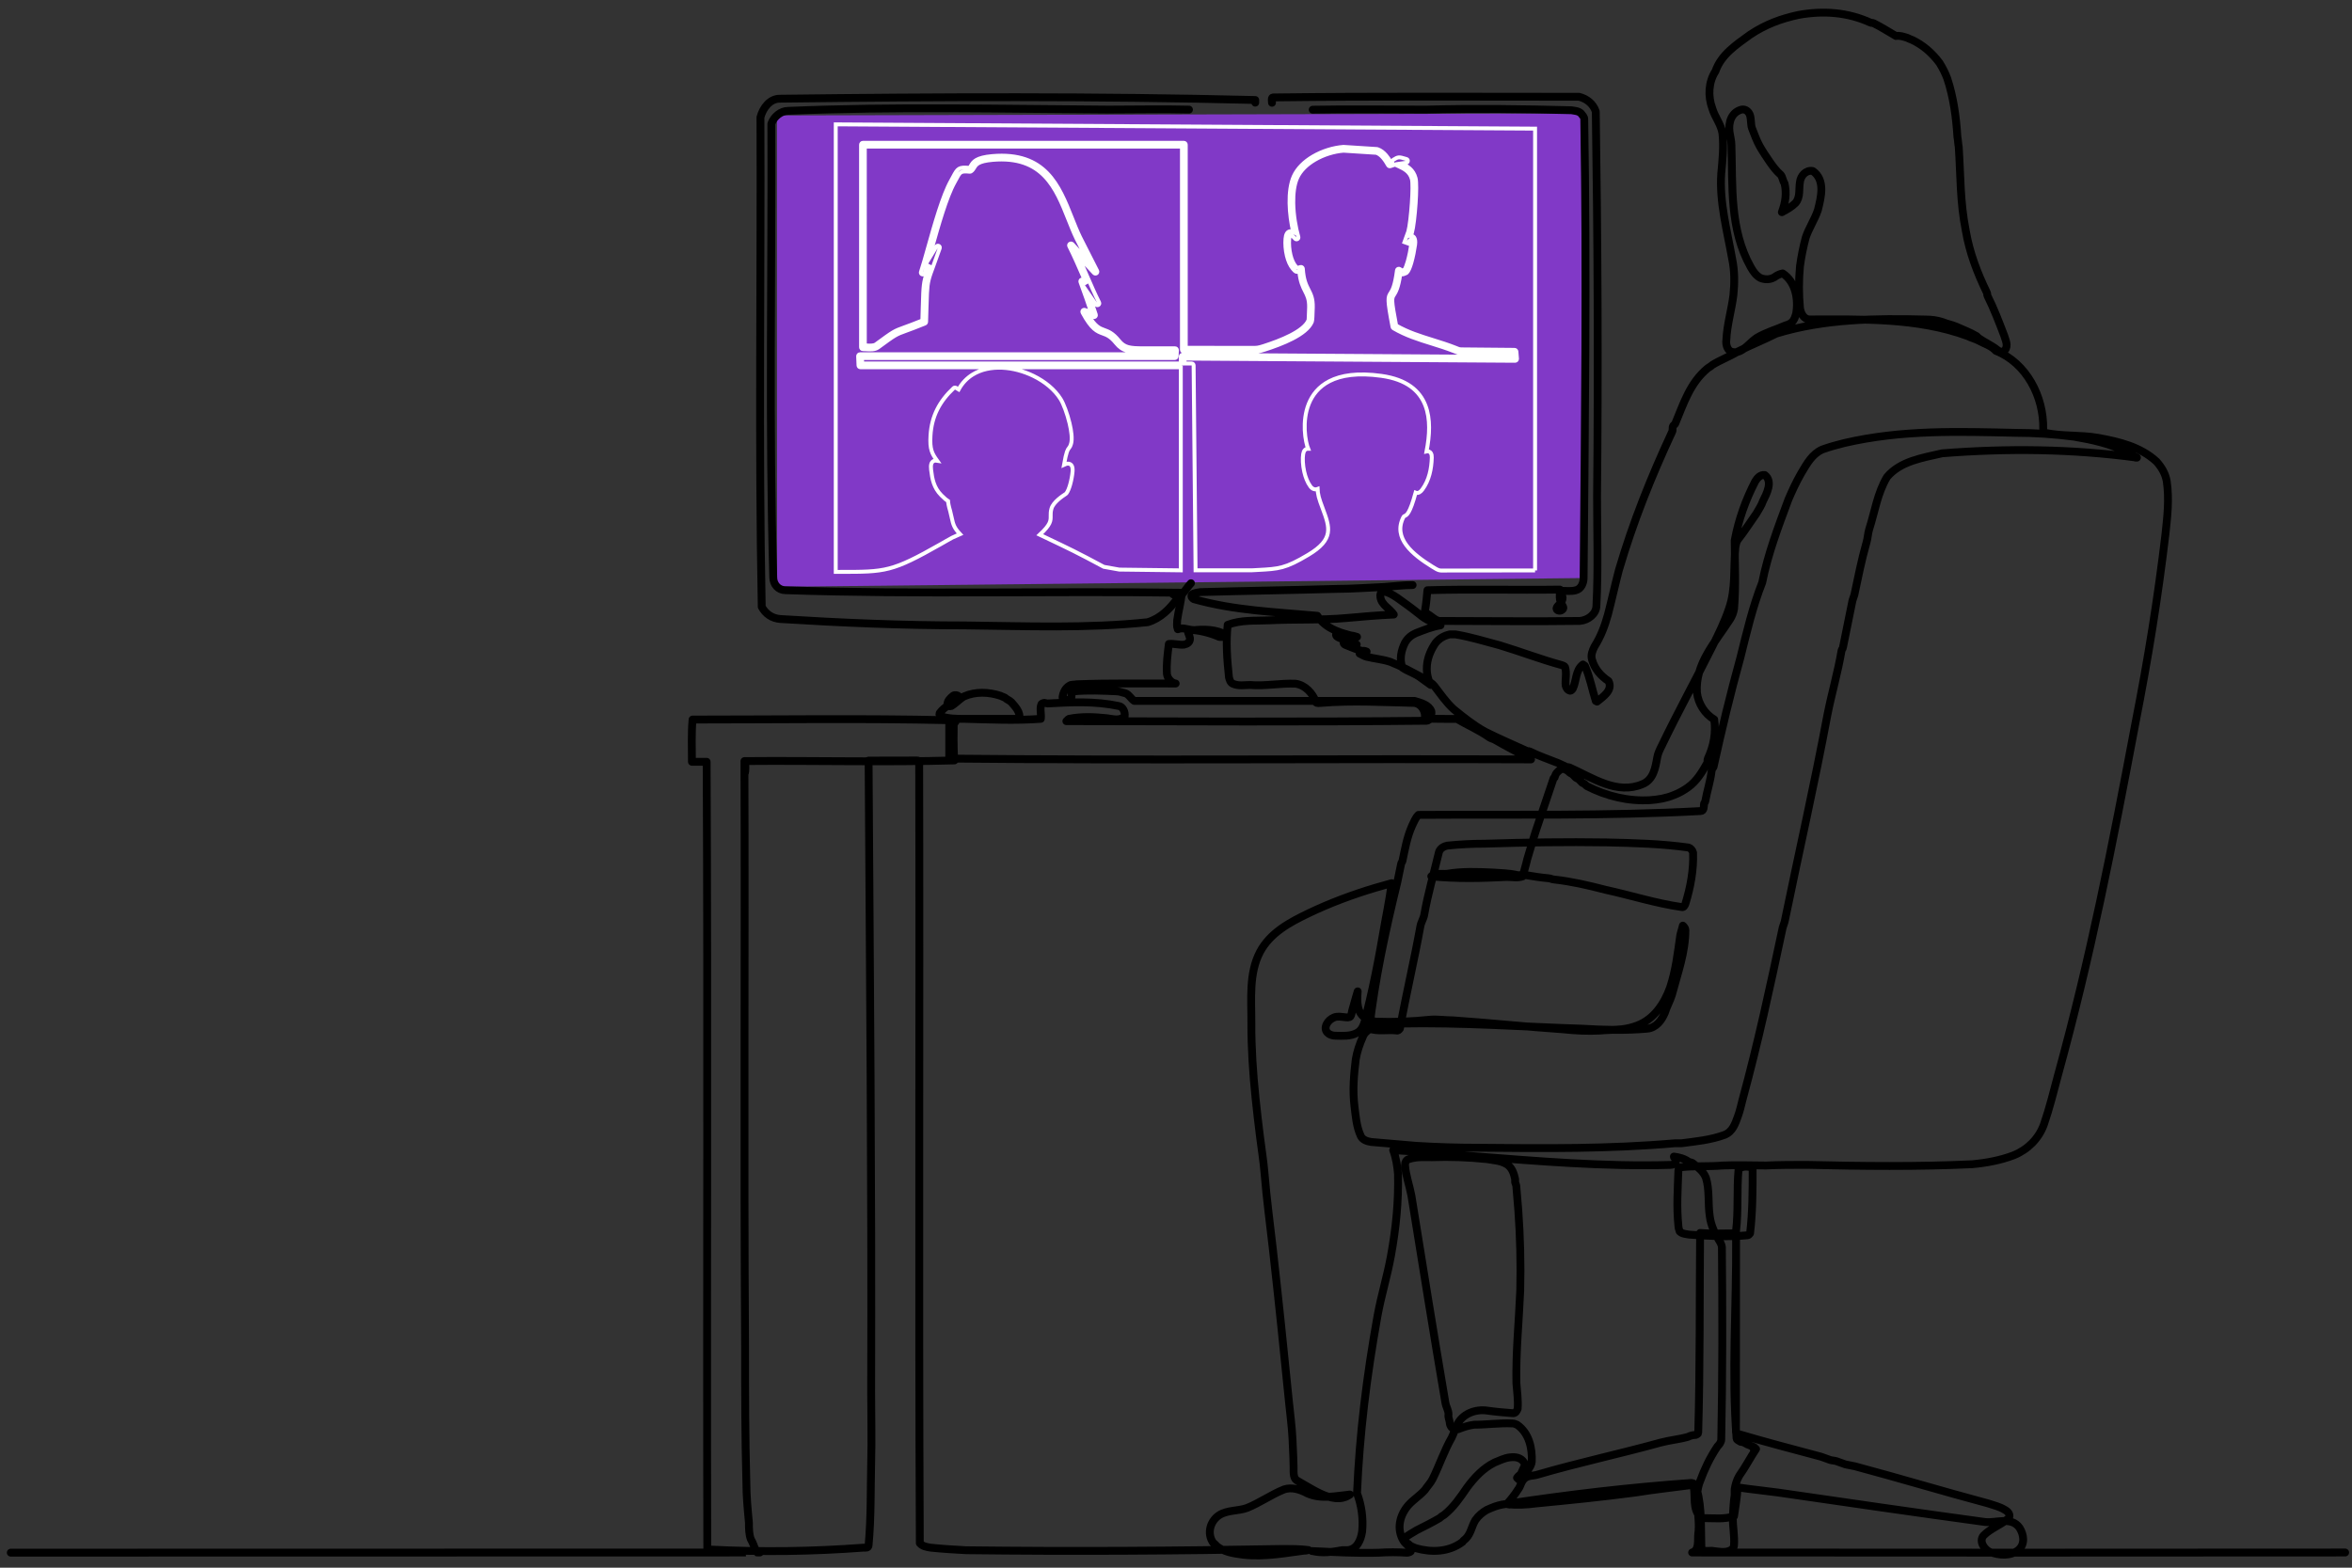 <?xml version="1.0" encoding="UTF-8"?>
<svg id="line_art" xmlns="http://www.w3.org/2000/svg" version="1.1" viewBox="0 0 1800 1200">
  <rect x="0" y="0" width="1800" height="1200" fill="#333333" stroke="none"/>
  <!-- Generator: Adobe Illustrator 29.3.1, SVG Export Plug-In . SVG Version: 2.1.0 Build 151)  -->
  <defs>
    <style>
      .st0 {
        stroke: #fff;
        stroke-miterlimit: 10;
        stroke-width: 3px;
      }

      .st0, .st1, .st2 {
        fill-rule: evenodd;
      }

      .st0, .st2 {
        fill: none;
      }

      .st1 {
        fill: #8139c7;
      }

      .st2 {
        stroke: #000;
        stroke-linecap: round;
        stroke-linejoin: round;
        stroke-width: 6px;
      }
    </style>
  </defs>
  <path class="st1" d="M594.62,88.39l615.37-1.57c.65,118.55,1.31,237.1,1.96,355.65-205.75,2.24-411.51,4.47-617.26,6.71-.02-120.26-.05-240.52-.07-360.79Z"/>
  <path class="st2" d="M909.93,83.91c-20.79-.52-40.88-.03-61.45-.03-81.81-.49-163.62-2.45-245.43.98-5.39,0-10.78,4.41-12.74,9.8.49,115.61-1.96,231.22,1.47,347.32,0,5.39,3.92,9.8,9.31,9.8,101.4,3.43,202.32.49,303.33,1.94-.1,2.12-7.91-.08,0,0-1.08,2.96-5,2.47-6.96,1,1.96-1.96,4.41-.49,6.96-1-.08,3.28-1.83.01,0,0-.59,7.37-2.55,13.74-3.53,21.09,0,2.45-.49,4.41.49,6.86,3.43-1.47,6.86,0,10.29.49,7.35.49,14.7,2.45,21.55,5.39h2.94c.98-.49.49-2.45-.49-2.94-8.33-3.43-17.64-2.94-26.65-1.69.06.33.13.67.23.98,0-.34-.08-.69-.23-.98.2,2.18,1.67,4.13,1.67,6.09,0,2.45-1.96,3.92-4.41,4.41-3.92.49-7.84-.98-11.76-.49-.98,7.84-1.96,15.19-1.47,23.02.49,3.43,3.43,6.86,6.69,7.26-1.05,0-2.3.13-3.32-.17,1-.27,2.33-.1,3.32.17-25.3.09-50.29-.4-75.76.57-1.96.49-3.92,0-5.39.98-3.43,1.96-4.9,5.39-5.39,8.82,0,.49,0,2.45,1.5,2.21-.37-.03-.75-.03-1.11.02,2.06.22,4.51.22,5.98-1.25.98-1.47,0-2.94.98-4.41.49-.49.98-.98,1.47-.98,10.78-.98,21.55-.49,32.33,0,2.45,0,4.41.98,6.86,1.47,2.94.98,4.41,4.41,6.86,5.88h214.56c4.9,1.47,10.78,2.94,12.74,7.84.49,1.96-.49,4.41-1.47,6.37-.49.49-1.47.98-1.96.98-92.1.98-183.7.49-275.85.31.21-.18.42-.33.66-.44-.19.25-.33.34-.66.44.54-.31,1.03-1.29,2.01-1.78,9.8-1.96,19.1-1.47,28.9-.49,4.41.49,9.8,2.45,13.72-1.47.49-3.43-1.47-7.35-4.41-7.84-18.62-3.92-36.25-2.94-54.87-1.96-.49,0-1.47-.49-1.96-.49-.98,0-1.96.49-2.45.98-1.47,3.43,0,7.35-.49,11.27-19.59,1.47-39.19.49-58.78,0-5.88,0-11.76,0-17.64-1.96-.98-.49-1.47-.98-.98-2.45,3.92-5.39,9.8-7.35,14.7-11.27v-1.47c-.98-.98-2.94-1.47-4.41-.49-2.45,1.96-4.41,3.92-4.41,6.86,0,.98,1.47,1.47,2.94.98,3.43-1.96,6.37-5.39,9.8-7.35,8.82-3.92,19.1-3.43,27.92-.49.98.49,2.45.98,3.43,1.47,1.47,1.47,3.43,1.96,4.9,3.43,2.94,3.43,7.35,7.84,5.88,12.74h-49.97c.29,6.11,3.29,0,0,0,0,10.78-.49,21.06.49,31.84-53.4,1.47-107.28,0-160.68.49.05,20.1,1.6,0,0,0,.49,149.41-.49,298.82.49,448.23,0,34.78,0,69.07.98,103.85,0,10.29.98,20.57,1.96,30.86,0,4.41,0,8.82,1.47,12.74,1.47,2.45,2.45,5.39,3.43,7.84.49,1.47,2.45,1.47,3.42,2.29-.6,0-1.2,0-1.8,0,.6,0,1.2,0,1.8,0,.34,0-234.38.06-573.25.12"/>
  <path class="st2" d="M911.47,446.44c-3.24,3.38-5.69,8.28-10.1,11.22-5.88,8.33-13.23,15.68-23.02,18.62-46.54,4.9-93.57,2.94-140.1,2.45-47.03,0-94.06-1.96-141.08-4.9-6.37-.49-11.27-3.92-14.21-9.31-2.45-124.92-.49-249.83-.98-374.75,1.96-7.35,7.35-14.21,14.7-14.21,121.49-1.47,242.49-1.96,363.97.98,0,0,0,.98,0,2.03"/>
  <path class="st2" d="M1004.62,83.97c29.02-.57,57.43-.08,86.33-.08,37.23-.98,74.46-.49,111.69.49,2.45.49,5.39.49,7.35,2.45.98,1.47,2.45,2.45,2.45,4.41,1.96,117.08.49,234.16-.49,351.24,0,3.92-1.96,8.33-5.88,9.31-3.43.98-6.86.49-10.29.49-1.47,1.96.49,4.41,0,6.37-.49.98-.49,1.96-.98,2.94-1.96,1.47-4.9,3.92-2.94,5.39,1.47.98,3.43.49,4.41-.98.49-.98,0-1.47-.49-2.45-2.94-3.92-1.96-8.33-1.96-12.25-33.8.49-67.6-.49-101.4.49-.49,5.39-.98,10.78-1.96,16.17,0,.49.98,1.47,1.96,1.96,2.45,1.47,3.92,2.94,6.37,4.41.98.49,1.96.98,2.94.98,35.76,0,71.52.49,107.28,0,6.37-.49,12.74-5.39,12.74-11.76,1.47-27.92.49-55.85.49-83.77.98-97.97.49-196.44-.98-294.41-1.96-5.88-6.86-9.8-12.74-11.27-77.89,0-156.27-.49-234.16.49-1.47,0-.98,2.45-.89,4.1"/>
  <path class="st2" d="M1794.78,1188.38c-183.72.16-316.33.16-499.79,0,.6-.14,1.2-.27,1.8-.39-.59.16-1.19.3-1.8.39,5.64-1.8,4.17-9.15,4.66-14.04,1.96-13.72-3.92-27.43,1.47-40.66,3.43-9.31,7.35-17.64,13.23-26.45,1.47-1.47,2.94-3.43,2.94-5.39.98-48.99.98-97.97.49-146.96,0-.98-.49-2.45-.98-3.43-3.92-6.37-7.35-12.74-8.33-20.57-1.47-9.8,0-20.08-2.94-29.39-1.96-4.9-5.88-7.84-10.29-11.27-.98-.49-1.96-.49-2.94-.98-3.43-2.45-7.35-3.43-11.27-3.92-.12,1.48,1.99-.09,0,0,.49.98,1.47,2.45,1.47,3.43.49,1.96-2.45,2.94-3.92,2.94-51.44,1.47-101.89-2.94-153.33-6.86-20.08-1.47-39.68-3.43-59.05-4.44.11.34.3.66.54.92.02-.41-.17-.75-.54-.92,2.22,5.91,3.2,12.28,3.69,18.16.49,21.06-1.47,41.15-5.39,62.7-2.94,16.17-7.35,29.88-10.29,46.05-8.33,46.54-13.72,90.14-15.68,135.69,3.43,9.31,4.9,19.1,3.92,29.39-.98,6.37-3.92,13.72-11.27,14.21h-3.92c-7.84,1.47-15.19,2.45-22.61.72-.76-.07-.78-.07,0,0,16.73.75,33.88,1.73,50.53,1.24,7.35-.49,14.21-.49,21.55,0,.98,0,2.45-.49,2.94-.98.49-3.43-3.43-4.9-5.39-7.84-5.88-9.31-2.94-20.08,3.43-27.43,3.92-4.41,8.82-7.35,12.74-11.76,1.96-2.94,4.41-5.39,5.88-8.33,5.39-10.78,8.82-21.55,14.7-31.84,1.47-2.94,2.45-6.37,3.92-9.31,3.92-8.82,14.21-12.74,23.51-11.27,6.86.98,13.23,1.47,19.59,1.96,1.96,0,2.94-1.96,3.43-3.43.49-6.37-.49-13.23-.98-19.59-.49-23.51,1.96-47.52,2.94-71.03.49-20.57,0-40.66-1.47-61.23-.49-5.88-.98-11.76-1.47-17.64,0-1.47-.49-2.45-.98-3.92v-2.45c-.98-4.41-2.45-8.82-6.37-11.27-4.9-2.94-9.8-2.94-15.19-3.92-14.21-1.47-27.92-1.96-42.13-1.47-5.88,0-11.76-.49-17.64,1.47-1.96.49-2.94,2.45-2.94,4.41.49,7.84,3.43,15.68,4.9,23.51,8.82,54.38,16.66,103.85,25.96,158.23.49,3.43,2.45,5.88,2.45,9.31-.49,2.45.98,4.41.98,6.86.49,2.94,2.94,5.39,6.37,4.41,3.92-1.47,7.84-2.94,12.25-3.43,9.8,0,19.59-1.47,29.39-.98.98,0,2.45.49,3.43.98,9.31,6.37,11.76,18.13,11.27,28.41-.49,3.92-3.43,6.37-5.39,9.8l-1.47,1.47c-1.47.49-2.94,2.45-4.41.98.36-.38,3.09,3.24,0,0,.49-.49.98-.98,1.47-.98,0,.49,0,.98-.49,1.47,0,0-.49-.49-.98-.49.98-1.47,1.96-1.96,2.94-2.94.98-1.96,1.47-3.43,2.45-5.39.49-.98.98-1.96,0-3.43-2.45-3.92-6.86-4.41-10.78-3.92-4.41.49-7.84,2.45-11.76,3.92-8.82,4.41-15.19,11.27-21.06,19.1-5.39,7.84-10.29,15.19-17.64,21.06-.98.49-2.45,1.47-3.43,2.45-5.88,3.43-11.76,6.37-17.64,9.31-2.94,1.96-6.37,3.43-8.82,5.88-.49.98-.49,2.45.98,3.92.49.49.98,0,1.47.49.98.98,1.47,1.47,2.45,1.96s2.45.98,3.43,1.47c12.25,3.43,25.47,2.94,35.76-4.9.49-.98,1.47-1.47,2.45-2.45,3.92-3.92,4.41-9.31,7.35-14.21,2.45-3.43,5.39-5.88,8.82-7.84.98-.49,2.45-.98,3.43-1.47,3.43-1.47,6.86-2.45,10.78-2.94,48.5-7.35,94.06-12.74,142.06-16.17.98,0,2.45.49,2.94,1.47s.98,2.45,1.47,3.43c3.92,14.7,2.94,29.39,3.43,44.09,0,3.92,4.9,2.94,7.84,2.94,4.9.49,10.29,1.96,14.7-.49.98-.49,2.45-1.96,2.45-3.92.49-6.86-.98-14.21-.98-21.06.49-5.88.49-11.27,1.47-17.15v-4.41c.49-3.43,1.47-6.86,3.43-10.29,4.9-6.86,8.33-13.72,12.93-20.59-.83-.52-2.56,3.98,0,0-.68.02-1.17.02-1.66.51,0,.49.49.49.98.49,0-.49.49-.98.49-.98-.98-1.96-3.43-1.96-4.9-2.94-1.96-.49-3.43-1.96-5.39-2.45-.49,0-1.47,0-1.96-.49-.98-.49-2.45-1.47-2.45-1.96-3.92-50.95,0-101.89-.4-152.97,0,.22,0,.44,0,.66,0-.22,0-.44,0-.66-.09,49.6-.09,98.59-.09,148.07,0,.49.49.98.98.98,21.55,6.37,42.13,11.76,64.17,17.64,2.45.98,4.41,1.47,6.86,2.45,1.47.49,3.43.49,4.9.98,2.45.98,4.41,1.47,6.86,2.45,2.45.49,4.9.98,7.35,1.47,34.78,9.31,67.11,19.1,101.89,28.41,4.41,1.47,8.82,2.45,12.74,4.9,1.96.98,5.39,3.92,2.45,6.86-5.88,4.9-13.23,7.35-18.62,12.74-3.92,4.41.49,10.78,4.9,12.74,6.86,2.45,15.19,3.43,21.55-1.47,5.39-4.41,4.41-11.76.98-17.15-6.37-8.82-17.64-3.43-26.45-4.41-53.89-7.35-104.34-14.7-158.23-22.53-10.78-1.47-21.06-2.45-31.13-3.97-.56,3.98,1.05.93,0,0-.22,7.4-1.69,14.75-2.67,22.09-7.35,2.45-15.19,1.47-22.53,1.47-.98,0-2.45-.49-3.43-.98-5.88-6.37-3.43-15.19-4.9-23.02-.49-.49,0-1.47-1.73-1.31.45-.03.9-.08,1.34-.19-14.79,1.99-29,3.46-44.18,5.91-25.96,3.43-50.46,5.88-75.93,8.33-7.35.98-15.19,1.47-22.53.49.41-.41,4.97,1.1,0,0,.41-.41,2.63-2.06,3.02-.69s-2.53.83-3.02.69c3.12-3.43,6.03-7.05,8.49-10.99,2.29-2.73,2.29-6.65,5.72-9.1,2.94-1.96,6.37-1.47,9.31-2.45,31.84-9.31,62.21-15.68,94.06-24.49,7.35-1.96,14.21-2.45,21.06-4.41,1.96-.98,3.92-1.47,5.88-1.47.49,0,1.96-.98,1.96-1.47,1.47-50.95.98-102.38,1.44-153.13.75.02,1.51.02,2.22.26-.7.22-1.66.28-2.22-.26,8.85.78,17.67.29,26.49.29.49,0,.98-.98.98-1.47,1.96-16.17.49-31.84,1.96-47.52,2.45-2.45,6.37-2.45,9.8-1.47.49,0,.98.98.98,1.47,0,16.17,0,32.33-1.96,48.99-.49.49-.98,1.47-1.96,1.47-15.19,1.47-29.39.49-44.58-.49-2.45-.49-5.39-.49-7.35-2.45-.49-1.47-.98-2.94-.98-4.41-1.47-14.21-.49-27.92,0-42.13,0-.98.49-1.96.98-2.45,11.27-1.47,22.04-.49,32.82-1.47,11.27-.49,22.04,0,33.31,0,10.29-.49,21.06-.49,31.35-.49,42.13.98,84.26,1.47,126.39-.49,10.78-.98,21.55-2.94,31.84-6.86,10.78-4.41,19.1-12.74,23.02-23.51,4.41-12.74,7.35-24.98,10.78-37.72,24.98-90.63,41.64-175.86,59.27-269.43,9.8-49.97,17.15-95.52,23.02-145,1.47-13.72,2.94-26.45.98-40.17-.98-5.88-3.92-10.78-7.84-15.19-12.25-11.27-28.41-15.19-44.58-18.13-14.21-2.45-26.94-.98-41.15-3.92-.49,0-.98-1.96-.98-2.94.49-24.49-12.74-50.46-36.25-59.76-3.43-3.92-8.82-5.39-13.23-7.84-2.94-1.47-5.39-1.96-8.33-3.43-38.7-14.21-80.34-12.74-121-12.74-4.41,0-6.86-4.9-7.35-8.82-.98-10.78-.98-21.06,0-31.84.98-7.35,2.45-14.7,4.41-22.04,2.45-7.35,6.86-13.72,9.31-21.06,2.45-9.8,5.88-23.02-3.92-29.88-5.39-.98-9.31,3.92-9.8,8.33-.98,5.39.49,11.76-3.43,16.17-2.94,2.94-6.37,4.9-10.43,7.04.31-.32.7-.58,1.09-.79-.35.28-.72.54-1.09.79.18-.38,1.06-2.55,1.59-2.4.91.26-1.28,2.18-1.59,2.4,2.77-7.36,3.81-14.34,2.07-22.05-1.44-2.13-1.44-4.58-2.91-6.54-3.43-2.94-5.88-6.37-8.33-9.8-2.94-4.41-5.39-7.84-7.84-12.25-2.45-4.41-3.92-8.82-5.88-13.72-.98-2.94-.49-6.37-1.47-9.8-.98-2.94-3.43-4.9-6.37-4.41-7.84,1.96-10.29,9.8-9.31,17.15.49,3.43,1.47,6.86,1.47,10.29.98,31.35-1.47,64.17,14.7,93.08,1.96,3.43,3.92,6.37,7.35,8.33,3.43,1.47,7.35,1.47,10.78-.49,1.96-1.47,3.92-2.45,6.37-2.94,9.8,6.37,12.25,19.59,10.29,30.86-.49,1.47-.98,3.43-1.96,4.9-1.47,2.45-3.92,3.43-5.88,3.92-7.84,3.43-15.19,5.39-22.53,9.8-6.37,4.41-11.76,13.23-19.59,10.29-2.94-1.47-3.92-5.88-3.43-8.82.49-11.76,3.92-22.53,5.39-34.29.98-9.31.98-18.62-.98-27.92-3.92-22.04-9.8-43.11-8.33-65.15.98-10.29,1.96-20.08.98-30.37-.98-7.35-5.88-12.74-7.84-19.59-3.43-9.31-2.94-20.08,2.45-28.41,4.41-12.74,15.68-20.08,26.45-27.92,11.76-7.84,23.51-12.25,37.23-15.19,19.1-3.43,37.72-1.96,54.87,5.88.98.49,1.47,0,2.45.49,5.88,2.94,11.27,6.37,17.15,9.8,2.94-.49,5.88.49,8.82,1.47.98.49,1.96.98,3.43,1.47,8.33,3.92,15.19,9.8,21.06,17.64,2.45,3.92,4.41,7.84,5.88,11.76,4.9,14.7,6.86,29.88,7.84,45.07.49,2.45.49,4.9.98,7.35,1.47,21.55.98,42.13,5.39,64.17,2.94,17.15,8.82,32.33,16.17,47.52.49.98,0,1.47.49,2.45,4.9,9.8,8.82,20.08,12.74,30.37.98,3.43,3.43,7.84.49,11.27-1.47,1.47-3.43,1.47-5.39,0-4.9-3.92-9.8-5.88-14.7-9.31l-1.47-1.47c-4.9-2.94-10.29-4.9-15.68-7.35-3.43-1.47-6.86-1.96-10.29-3.43-4.41-1.47-8.82-1.96-13.23-1.96-38.21-.98-77.4-.49-114.14,10.78-9.8,4.9-19.59,8.82-29.39,13.72-6.37,3.92-13.23,6.37-19.59,10.29-.98.98-1.96,1.47-3.43,2.45-13.72,11.27-18.62,27.43-24.98,42.62l-1.47,1.47c-.98,1.47,0,3.43-.98,4.9-16.17,34.78-29.88,69.07-40.66,105.81-2.94,11.27-5.39,22.53-8.33,33.8-2.45,8.82-5.39,16.66-10.29,24.49-1.47,2.94-2.94,6.37-1.96,9.8,1.96,7.35,6.86,12.74,12.74,16.66,3.43,6.86-3.92,11.76-8.82,15.68l-.98-.49c-2.94-9.31-4.41-18.13-8.33-26.94-.49-.49-.98-.49-1.47-.98-5.88,4.41-4.9,12.74-7.84,18.62-.49.49-.98,1.47-1.96,1.47-1.96-.49-2.94-1.96-3.43-3.92-.49-4.9.98-9.31-.49-14.21-.49-.98-1.47-.98-2.45-1.47-16.17-4.41-31.35-10.29-47.52-15.19-11.27-2.94-22.04-6.37-33.8-8.33h-4.41c-4.41.98-7.84,2.94-10.78,6.37-6.86,9.8-9.31,21.55-3.79,32.33-.65-.42-1.34-.83-1.8-1.47.77.2,1.37.82,1.8,1.47-2.58-1.96-5.03-3.43-7.48-5.39-4.41-3.43-9.8-4.9-14.21-7.84-2.45-6.37-.98-13.23,1.96-19.1,1.96-3.43,4.9-5.88,8.33-7.35,6.37-2.45,12.25-4.9,18.88-5.98-.85-.05-1.82.17-2.63.44.87-.05,1.77-.28,2.63-.44-.43-.13-4.42-.87-3.97.13.28.63,3.4-.04,3.97-.13-3.44-1.11-6.79-2.49-9.98-4.18-3.02-1.59-5.56-3.71-8.2-5.83-4.4-3.53-9.08-6.79-13.65-10.11-2.96-2.15-15.59-10.8-14.17-1.27.88,5.89,7.2,8.55,10.21,13.15-12.03.5-24.05,1.57-36.04,2.64-19.55,1.79-39.63.81-59.23,1.79-10.78.49-21.55-.49-31.84,3.43-1.47,13.23-.49,26.45.98,40.17.49,1.96.98,3.92,2.94,4.9,4.41,1.96,8.82.98,13.23.98,11.76.98,23.02-1.47,34.78-.98,7.35.98,13.23,7.35,15.68,14.21.49.98,2.45.49,3.92.49,24-1.96,47.52-.49,71.03,0,5.88.49,9.31,6.86,8.25,12.04.96.02,1.99.14,2.91-.22-.81-.37-2.29-.56-2.91.22,8.41.21,16.24.21,24.57.21,8.33,4.9,16.66,8.33,24.98,14.21,1.47.98,2.94.98,4.41,1.96,9.31,5.39,18.13,9.8,27.38,14.83-.44-.03-.08.01,0,0-148.38-.63-296.81.84-445.24-.63v-27.43c0-.49-.49-1.96-.98-1.96-65.15-1.47-130.31-.49-195.46-.49-.98,10.78-.49,21.55-.49,32.33h11.27c.98,200.85,0,401.69.49,602.54,0,.98,1.96.49,2.45.49,39.19,1.96,77.89,1.47,117.08-1.47,1.47,0,3.92.49,3.92-1.96,1.96-21.06,1.47-41.64,1.96-62.7.49-18.13,0-36.25,0-54.38.49-161.17-.98-322.34-1.96-483.42,1.16,0,2.33-.03,3.49.04-1.16.09-2.34.16-3.49-.04,12.25-.08,24.99-.08,37.24-.08.49,0,1.47.49,1.47.98.49,199.38-.49,398.76.49,598.13,1.96,2.45,5.39,2.94,8.33,3.43,9.31.98,18.13,1.47,26.94,1.96,80.83.98,161.66.49,242.49-.98,6.37,0,13.23,0,19.67.84-1.15.27-2.43.68-3.61.36,1.07-.59,2.44-.39,3.61-.36-16.73,2.1-32.9,5.53-50.04,3.57-7.35-.98-14.7-1.96-20.57-6.86-.49-.98-1.47-1.47-2.45-2.45-4.9-7.35-1.96-16.66,4.9-21.06,6.37-3.92,14.21-2.94,21.06-5.39,9.8-3.92,18.62-10.29,28.41-14.21,5.88-1.96,12.25,0,17.64,2.94,10.78,4.9,22.04,1.96,32.82.98-.23.16-1.78,0,0,0-.23.16-2.24,1.47-2.14.96.12-.6,1.68-.95,2.14-.96-6.87,4.96-15.38,2.62-22.42-.65-3.85-1.79-7.52-3.9-11.18-6.04-2.06-1.21-4.11-2.42-6.19-3.59-1.84-1.03-2.55-1.93-3.02-3.99s-.31-4.32-.34-6.48c-.04-2.46-.11-4.91-.19-7.36-.17-4.8-.4-9.61-.64-14.41-.49-9.83-1.84-19.68-2.82-29.48-1.93-19.33-3.9-38.66-5.92-57.99-2.02-19.29-4.11-38.57-6.29-57.84-2.18-19.35-4.79-38.66-6.38-58.06-.79-9.59-2.37-19.15-3.55-28.7-1.2-9.64-2.34-19.28-3.33-28.94-1.95-19.08-3.28-38.24-3.19-57.43.09-17.92-2.08-38.02,6.65-54.45,7.8-14.67,22.88-22.7,37.29-29.6,16.33-7.82,33.33-14.14,50.66-19.34,4.25-1.28,8.52-2.49,12.8-3.64.06,1.7-1.32.27,0,0-1.74,13.34-4.57,26.51-6.82,39.77-2.27,13.34-4.81,26.62-7.69,39.85-1.42,6.52-2.93,13.03-4.53,19.51-1.36,5.49-2.08,12.53-7.55,15.49-5.08,2.75-11.01,2.25-16.58,2.15-4.98-.08-9.17-3.56-6.66-8.81,1.1-2.29,3.19-4.08,5.5-5.08,2.88-1.24,5.59-.52,8.59-.26,1.19.1,3.38.46,4.18-.63s1-3.36,1.37-4.65c.92-3.19,1.79-6.39,2.7-9.58.47-1.65.95-3.3,1.45-4.94-.07.99-.11,1.98-.26,2.95-.01-.99.05-1.99.26-2.95-.52,7.49-1.01,16.31,6.34,20.72,2.45,1.47,4.9,1.96,7.35,2.45,13.72.49,27.43,0,41.64-1.47,5.88-.49,11.76.49,17.64.49,28.41,1.96,55.85,4.9,84.26,6.86,9.31.98,18.62,1.47,27.92.98,5.39-.49,11.27-.49,16.66-.98,4.41-.49,8.33-1.47,12.25-2.94,12.74-4.9,20.57-16.66,24.98-28.9,4.41-13.23,5.88-26.45,7.84-40.17.49-2.45,1.47-4.9,1.96-7.35,1.74.88-.97,2.28,0,0,.98.98,1.96,1.96,1.96,3.43,0,17.15-5.88,32.82-10.29,49.48-1.47,4.9-3.92,8.82-5.39,13.72-2.45,5.88-6.86,11.76-13.72,12.25-16.66,1.47-32.82.98-49.48,0-46.54-1.47-93.08-4.9-139.61-3.92-7.84,0-15.68-1.47-22.53,3.92-2.45,1.47-4.9,3.43-5.88,6.37-2.45,5.39-4.41,11.27-5.39,17.15-1.47,12.25-2.45,23.51-.98,35.76.98,7.84,1.47,15.68,4.9,23.02,1.47,2.94,4.9,3.92,7.84,4.41,11.76.98,23.02,1.96,34.29,2.94,15.68.98,31.84,1.47,47.52,1.47,50.46.49,100.42.98,150.88-3.43h4.9c11.27-1.47,22.04-2.45,32.82-6.37,6.37-2.45,8.33-8.82,10.29-14.21,1.47-3.92,2.45-8.33,3.43-12.25,12.25-45.07,21.06-86.22,30.86-132.27l1.47-4.41c11.27-54.87,22.53-103.85,32.82-158.72,3.43-17.15,7.84-31.84,10.78-48.99,0-.49.98-1.47.98-1.96,2.45-12.74,4.9-23.51,7.35-36.25l1.47-4.41c2.94-13.72,5.39-26.45,9.31-40.17.98-3.43.98-6.37,1.96-9.8,4.41-13.72,6.37-27.92,13.72-40.17,10.29-12.25,27.43-14.7,42.13-18.13,49.48-3.92,99.44-3.43,149.11,3.3-.38-.28-.79-.5-1.25-.59.32.36.77.55,1.25.59-.68.13-1.17.13-1.66-.36-.98-.98-1.96-2.45-3.43-2.94-.49,0-1.47,0-1.96-.49-12.74-6.86-26.94-9.8-41.15-12.25-15.19-1.96-29.88-2.94-44.58-2.94-44.09-.98-87.2-2.45-131.29,7.84-5.88,1.47-11.27,2.94-16.66,4.9-7.84,3.43-11.76,10.78-16.17,18.13-3.92,6.86-6.86,13.23-9.8,20.08-7.84,21.06-15.68,41.64-20.08,63.68-7.35,18.62-11.76,37.72-16.66,57.31-7.84,28.41-14.21,54.87-20.57,83.77-.49.98-1.47,1.96-1.47,2.94-.98,8.33-3.43,15.19-4.9,23.51,0,.49-.98,1.47-.98,1.96,0,1.96,0,5.39-2.45,5.39-72.01,3.92-144.02,2.45-216.03,2.94-2.45,2.45-3.43,5.39-4.9,8.33-3.92,8.82-5.39,17.64-7.35,26.94,0,.49-.98,1.47-.98,1.96-.98,4.9-1.96,9.31-2.94,14.21-9.31,38.21-17.15,74.46-21.55,112.67.97.08.87-7.45,0,0,1.47.49,2.94-.98,2.45-2.45,0-.49-.98-.98-1.47-.49-.49.98-1.47,2.45-.98,2.45,6.86,2.45,14.21.49,21.55,1.47.98,0,1.47-.98,1.96-1.47,4.9-26.94,10.78-51.44,15.68-78.38.49-2.94,2.45-5.88,2.94-8.82,2.94-16.66,7.35-31.35,11.27-48.01.98-2.94,3.92-4.41,6.37-4.9,9.8-.98,19.1-1.47,28.9-1.47,30.86-.98,62.21-1.47,93.08-.98,21.06.49,41.64.98,62.7,3.92,1.47.49,2.94,1.96,3.43,3.92.49,13.23-1.96,26.45-5.88,39.19-.49,1.47-1.47,2.94-2.94,2.45-20.08-2.94-38.21-8.82-58.29-13.23-13.23-3.43-25.96-6.37-39.19-7.84-1.47,0-2.94-.98-4.41-.98-5.88-.49-11.76-1.47-17.64-2.45-1.96-.49-4.41.49-6.37,0-6.37-1.47-12.74-1.47-19.1-1.96-11.27-.49-22.53-.98-34.29.98-4.41.49-8.33-.98-12.25,1.96,2.19.18,1.55-1.66,0,0,2.94,0,5.39.98,8.51.34-.98-.62-.59.19,0,0-2.64-1.32-5.57-1.32-8.51-.34,19.23,1.6,1.13-.83,0,0,19.1,1.96,38.7,1.47,57.8.49,3.92,0,8.33.98,12.25-.49.98-4.41,2.45-8.82,3.43-13.23,2.45-7.84,4.41-15.19,6.86-22.53,4.41-13.23,8.82-25.96,13.23-39.19,0-.49.98-.49.98-.98.49-2.94,2.45-4.41,4.41-5.88,1.96-.98,3.43,0,5.39.98.98.98,1.96,1.96,3.43,2.45l2.94,2.94c.49.49,1.47.49,1.96.98l2.94,2.94c1.47.49,2.45,1.47,3.43,2.45,15.19,7.84,31.84,11.76,48.5,10.78,6.37-.49,12.25-1.47,18.13-3.92,3.92-1.47,7.35-3.43,10.78-5.88,6.86-4.9,10.78-11.76,14.7-18.62.49-.98,0-2.45.49-3.43,4.41-9.31,6.37-19.59,4.9-29.88-7.35-4.41-12.25-12.25-13.23-20.57-1.47-22.04,13.72-38.21,25.47-56.34,1.47-2.45,2.45-4.9,2.94-7.84,1.47-17.64.49-34.78.49-52.42,2.94-15.68,8.33-30.86,15.68-45.07,1.47-2.45,3.92-5.39,7.35-4.9,6.37,4.9,1.47,14.21-1.47,20.08-.98,2.94-2.94,5.88-4.9,9.31-4.9,6.86-8.82,13.23-14.21,20.08-1.47,1.96-1.47,3.92-1.96,5.88-1.47,15.68.49,31.84-4.9,47.03-3.43,10.29-8.33,20.08-13.23,29.88-12.74,25.47-25.96,49.48-38.21,74.95-1.47,2.94-2.94,5.88-3.43,8.82-1.47,8.33-2.94,17.15-11.27,20.57-19.59,8.33-38.21-4.9-55.85-12.74-.98-.49-1.47,0-2.45-.49-1.96-.98-4.41-1.96-6.37-2.94-7.35-2.94-14.7-5.39-21.55-8.82-.98-.49-1.47,0-2.45-.49-10.78-4.9-21.06-9.31-31.84-14.7-8.82-4.9-16.17-10.78-24-17.15-5.88-5.39-9.8-11.27-14.7-17.64-1.96-2.45-4.41-3.92-7.35-4.9l-1.47-1.47c-8.33-4.41-16.17-8.82-24.98-12.25-5.88-1.96-12.25-2.45-18.13-3.92-1.96-.49-3.43-1.47-5.39-2.45.98-2.45,3.43-2.45,5.39-1.47-.42.01-.88-.04-1.2-.3.4-.06.81.09,1.2.3-5.74-.52-10.74-3.01-15.99-5.06-.77-.3-1.69-.83-1.65-1.79.07-1.31,1.45-1.1,2.39-.98,2.68.35,4.98,2.01,7.66,2.34-.55-.26-1.1-.51-1.68-.69.51.32,1.09.54,1.68.69-4.34-1.86-8.9-3.06-13.21-5.01-1.13-.51-3-1.38-2.59-2.94.52-1.96,5.95-.43,7.41-.03,2.92.79,5.59,2.2,8.63,2.2-1.48-.39-3.23-1.08-4.78-1.05,1.29.75,3.3,1.04,4.78,1.05-11.27-2.45-24-5.88-30.37-16.17-31.84-2.94-63.19-3.92-94.55-12.74-.98-.49-2.45-1.96-1.47-3.43,1.47-1.47,4.41-1.47,6.37-1.96,34.78-.98,69.56-1.47,104.34-2.45,12.25,0,24-.98,36.25-1.47,7.35-.49,14.7-1.47,21.97-1.47"/>
  <path class="st0" d="M1174.81,436.65V98.46l-535.21-3.27v342.56h2.9c35.4.03,39.96.04,77.48-21.24,1.71-.97,3.1-1.77,4.24-2.43,3.96-2.29,4.86-2.81,10.5-5.22-4.69-4.99-5.23-7.44-6.38-12.68-.31-1.43-.67-3.07-1.14-4.89-1.25-4.26-1.6-6.52-1.63-7.71-.94-.58-2.53-1.82-5.15-4.45-2.94-2.95-4.69-6.1-5.82-9.41-1.11-3.25-1.6-6.61-2.02-10.09-.45-3.75.14-5.87,1.93-6.73.74-.36,1.63-.43,2.69-.25-3.91-5.45-5.75-8.58-5.08-19.33.46-7.43,2.17-13.95,5.14-19.88,2.96-5.92,7.15-11.27,12.59-16.38.49-.47,1.23-.51,1.78-.16l2.02,1.2c2.69-4.92,6.34-8.64,10.6-11.31,6.52-4.07,14.47-5.66,22.67-5.31,8.12.35,16.52,2.63,24.01,6.29,8.71,4.26,16.23,10.41,20.75,17.64,2.26,3.61,5.1,11.22,6.85,18.55,1.46,6.09,2.17,12.05,1.2,15.54-.6,2.14-1.15,2.84-1.76,3.61-.87,1.09-1.87,2.36-3.68,12.61,1.26-.61,2.44-.93,3.45-.81,2.17.26,3.44,2.01,3.09,6.12-.25,2.88-.9,6.51-1.8,9.73-.79,2.83-1.79,5.37-2.91,6.87-.11.15-.25.27-.39.36-.14.11-.32.22-.53.36-2,1.32-9.07,5.98-10.49,10.91-.68,2.37-.65,4.05-.63,5.54.06,3.85.1,6.64-8.34,14.52l4.25,2.02c17.79,8.45,24.48,11.62,44.75,22.53l11.85,2.12,47.08.58v-155.46h-245.21c-.77,0-1.41-.61-1.44-1.39l-.29-7.09c0-.8.65-1.45,1.45-1.45h239.48l.09-1.66h-22.41c-5.47,0-9.42-.13-12.7-1.04-3.41-.95-5.99-2.69-8.57-5.89-4.17-5.16-7.14-6.24-9.99-7.27-4.43-1.6-8.62-3.12-15.55-15.98-.22-.36-.28-.81-.13-1.24.27-.75,1.1-1.15,1.85-.88l4.73,1.69c-1.17-3.55-2.3-6.84-3.45-10.13-1.45-4.13-2.94-8.26-4.63-12.9-.22-.6-.01-1.3.54-1.68.66-.45,1.56-.29,2.01.37l2.06,2.98c-.78-1.78-1.57-3.6-2.37-5.44-3.43-7.88-7-16.1-10.79-23.6-.31-.57-.21-1.29.29-1.75.58-.54,1.5-.51,2.04.07l11.78,12.65-8.51-16.75c-2.27-4.71-4.3-9.82-6.36-15-9.37-23.58-19.36-48.72-57.93-45.36-10.98.96-12.66,3.58-13.98,5.79l-.05.08c-.64,1.08-1.24,2.08-2.48,2.93-.28.2-.63.31-1,.27-6.86-.72-7.4.23-10.12,5.29l-.04.08c-.46.86-.97,1.82-1.55,2.84-6.22,11.12-12.39,33.05-17.29,50.49-.79,2.81-1.55,5.5-2.27,8.02l5.67-9.33c.33-.62,1.07-.92,1.75-.69.75.26,1.15,1.09.89,1.84-2.08,5.98-3.66,10.26-4.91,13.63-3.5,9.45-4.39,11.85-4.84,20.91-.16,3.18-.27,7.09-.41,12.33-.08,2.79-.16,5.96-.27,9.49-.02.55-.35,1.07-.9,1.3-7.02,2.87-11.39,4.46-14.53,5.6-7.71,2.8-7.95,2.89-21.23,12.64-2.54,1.86-6.03,1.66-9.21,1.47-.84-.05-1.66-.1-2.47-.1s-1.45-.65-1.45-1.45V110.76c0-.8.65-1.45,1.45-1.45h245.6c.8,0,1.45.65,1.45,1.45v155.45c16.75.02,33.5.08,50.25.08,4.12.02,4.98.02,9.49-1.44,6.22-2.01,13.92-4.77,20.55-8.18,6.43-3.31,11.8-7.19,13.6-11.48.06-.15.15-1.25.24-2.82.12-2.06.21-4.72.26-7.15.12-6.03-1.34-8.91-3-12.16-1.77-3.48-3.75-7.36-4.48-15.33-2.16.68-2.71.63-4.91-1.94-2.16-2.53-3.67-6.11-4.6-9.93-1.08-4.44-1.4-9.23-1.08-13.04.15-1.78.5-3.08,1-3.98.56-1,1.31-1.55,2.21-1.75.83-.18,1.7,0,2.59.46l.12.06c-1.55-6.62-2.68-14.49-2.81-22.06-.13-7.68.76-15.09,3.26-20.64,2.77-6.13,8.14-11.27,14.63-15.09,7.09-4.17,15.54-6.78,23.32-7.38.07,0,.13,0,.2,0l25.47,1.64c.13,0,.27.03.4.08,2.63.89,4.76,2.67,6.53,4.73l.07.08c1.41,1.66,2.57,3.47,3.55,5.12l1.21-.4c-.03-.51.21-1.01.66-1.31,3.91-2.49,4.52-2.31,9.59-.8l.53.16c.56.13,1.02.59,1.11,1.2.12.79-.43,1.53-1.22,1.65-1.05.16-1.86.26-2.51.34-.46.06-.82.1-1.14.15,4.38,2.06,9.05,4.68,10.79,11.31.74,2.82.61,10.88.04,19.27-.61,9.05-1.74,18.61-2.81,22.39l-.05.16-.83,2.29c.23-.01.46,0,.69.05.74.14,1.38.55,1.87,1.26.72,1.05,1.08,2.85.71,5.49-.55,3.94-1.6,9.41-2.87,13.82-1.01,3.5-2.2,6.42-3.48,7.64-.14.14-.3.25-.49.32-.49.19-.77.31-1.01.41-1.06.44-1.59.65-2.33.57-.42-.05-.75-.17-1.12-.38-1.6,10.93-3.59,14.03-4.93,16.13-1.65,2.57-2.11,3.3,1.71,23.34,9.01,5.17,18.37,8.09,27.98,11.08,5.76,1.79,11.6,3.61,17.52,5.95l1.04.42c1.89.77,2.02.82,4.81.84l39.18.36c.79-.05,1.48.55,1.54,1.34l.43,5.47h0s0,.11,0,.11c0,.8-.65,1.44-1.45,1.44l-252.94-1.67v3.75h5.47c.8,0,1.45.65,1.45,1.45v.12s1.48,156.73,1.48,156.73h43.06c1.55-.09,3.11-.17,4.58-.25,16.11-.85,21.07-1.12,38.59-11.59,19.87-11.87,16.5-20.92,11.08-35.5-.62-1.68-1.27-3.42-1.81-4.94-1-2.81-1.57-5.14-1.87-7.25-.14-.96-.21-1.86-.24-2.73-.47.18-.96.29-1.45.3-.96.03-1.91-.28-2.79-.95-.44-.33-.86-.76-1.25-1.29-2.27-3.06-3.81-7.15-4.73-11.25-1.13-5.05-1.33-10.18-.82-13.44.21-1.34.61-2.3,1.13-2.94.61-.75,1.36-1.12,2.18-1.17.18-.01.35,0,.53,0-.93-2.27-2.34-7.73-2.62-14.31-.26-6.11.36-13.34,3.08-20.1,2.75-6.83,7.61-13.16,15.82-17.37,8.86-4.54,21.6-6.59,39.76-4.05,19.29,2.7,29.25,11.27,33.66,22.65,3.97,10.26,3.31,22.74.88,35.17.62-.15,1.22-.13,1.78.06.69.25,1.26.74,1.66,1.49.41.77.63,1.85.59,3.21-.12,4.19-.61,8.52-1.73,12.67-1.13,4.21-2.9,8.26-5.56,11.83-.67.9-1.45,1.65-2.23,2.09-.65.37-1.33.55-2,.48-.3-.03-.59-.11-.87-.23-4.42,16.13-6.75,17.14-8.47,17.88-.3.13-.57.25-.83.75-4.23,8.15-2.41,15.32,2.2,21.52,4.78,6.45,12.53,11.93,19.78,16.43,5,3.1,5.22,3.1,9.34,3.03.86-.01,1.88-.03,3.14-.03l66.28-.06ZM903.67,278.21h-243.82l-.17-4.14h239.35c.76,0,1.4-.6,1.44-1.38l.23-4.45c0-.06.01-.12.01-.18,0-.8-.65-1.45-1.45-1.45h-23.94c-5.25,0-9-.12-11.93-.93-2.79-.78-4.92-2.23-7.09-4.91-4.68-5.8-8.03-7.01-11.26-8.18-3.5-1.27-6.84-2.48-12.13-11.35l3.85,1.38h0c.29.1.61.11.93.01.76-.24,1.18-1.06.93-1.82-1.52-4.69-2.93-8.85-4.39-13l-.89-2.52,5.28,7.63c.39.65,1.22.9,1.9.55.71-.36,1-1.24.63-1.95-3.07-6.02-6.17-13.15-9.4-20.58-2.18-5.01-4.42-10.15-6.73-15.17l12.28,13.19c.43.46,1.12.6,1.71.31.71-.36,1-1.23.64-1.94l-13.14-25.87c-2.26-4.68-4.25-9.7-6.28-14.8-9.76-24.55-20.16-50.72-60.86-47.18-12.45,1.08-14.54,4.41-16.2,7.2l-.05.07c-.39.66-.76,1.28-1.28,1.75-8.23-.8-8.97.5-12.38,6.86l-.04.08c-.44.82-.93,1.73-1.52,2.79-6.39,11.41-12.61,33.53-17.55,51.12-2.12,7.55-4.01,14.26-5.54,18.84-.21.63.03,1.34.62,1.69.68.41,1.57.2,1.98-.49l4.16-6.85-.02.05c-3.62,9.77-4.54,12.24-5.01,21.77-.16,3.11-.26,7.08-.41,12.39h0c-.07,2.51-.14,5.31-.24,8.55-6.36,2.59-10.52,4.1-13.56,5.2-8.1,2.94-8.35,3.03-21.95,13.02-1.7,1.25-4.64,1.07-7.33.91l-1.2-.07V112.21h242.7v155.44h0c0,.8.65,1.44,1.44,1.44l51.68.08c4.51.02,5.45.02,10.39-1.58,6.34-2.05,14.2-4.87,20.99-8.36,6.97-3.59,12.85-7.92,14.94-12.94.19-.46.34-1.89.45-3.77.12-2.02.21-4.72.26-7.26.14-6.77-1.48-9.94-3.31-13.53-1.78-3.48-3.77-7.4-4.32-16,0-.11-.02-.22-.05-.33-.22-.77-1.01-1.22-1.78-1-.47.13-.91.27-1.29.4-1.04.34-1.23.39-2.34-.9-1.85-2.16-3.16-5.32-3.99-8.73-1-4.12-1.3-8.58-1-12.12.11-1.35.33-2.26.64-2.8.12-.21.21-.31.29-.33.14-.03.38.04.68.2.84.43,1.85,1.37,2.93,2.59.36.41.93.6,1.49.44.77-.22,1.21-1.02.99-1.79-2.08-7.14-3.73-16.72-3.89-25.85-.13-7.29.69-14.27,3.01-19.41,2.51-5.56,7.46-10.26,13.45-13.78,6.68-3.93,14.64-6.39,21.99-6.97l25.18,1.62c2,.72,3.68,2.15,5.1,3.8l.06.08c1.55,1.82,2.81,3.92,3.84,5.7.34.58,1.04.87,1.7.65l3.67-1.21.16-.06c.13.17.31.32.51.42.5.25,1.14.54,1.8.84,4.09,1.89,8.77,4.06,10.32,9.93.66,2.49.5,10.2-.05,18.34-.6,8.9-1.68,18.21-2.7,21.78l-2.94,8.12,2.72.98c.55-1.53,1.33-2.53,2.03-2.89.13-.06.22-.1.26-.09.01,0,0,.02.03.06.34.5.48,1.6.22,3.45-.53,3.82-1.55,9.12-2.79,13.42-.83,2.89-1.72,5.24-2.53,6.18l-.76.31c-.61.25-.91.37-.93.37,0,0-.25-.17-.74-.51-.32-.22-.69-.49-1.01-.69-.18-.12-.39-.2-.62-.23-.79-.1-1.51.46-1.61,1.25-1.56,12.16-3.52,15.22-4.81,17.24-2.15,3.36-2.75,4.29,1.43,26.09.08.39.31.76.69.97,9.5,5.56,19.19,8.58,29.14,11.68,5.69,1.77,11.46,3.57,17.32,5.89l1.02.41c2.36.95,2.51,1.02,5.87,1.05l37.96.35.2,2.59-252.69-1.67h-.14c-.8,0-1.45.64-1.45,1.44v5.21h0ZM1084.53,374.48s0,0,.02,0h0s0,0,0,0h0Z"/>
</svg>